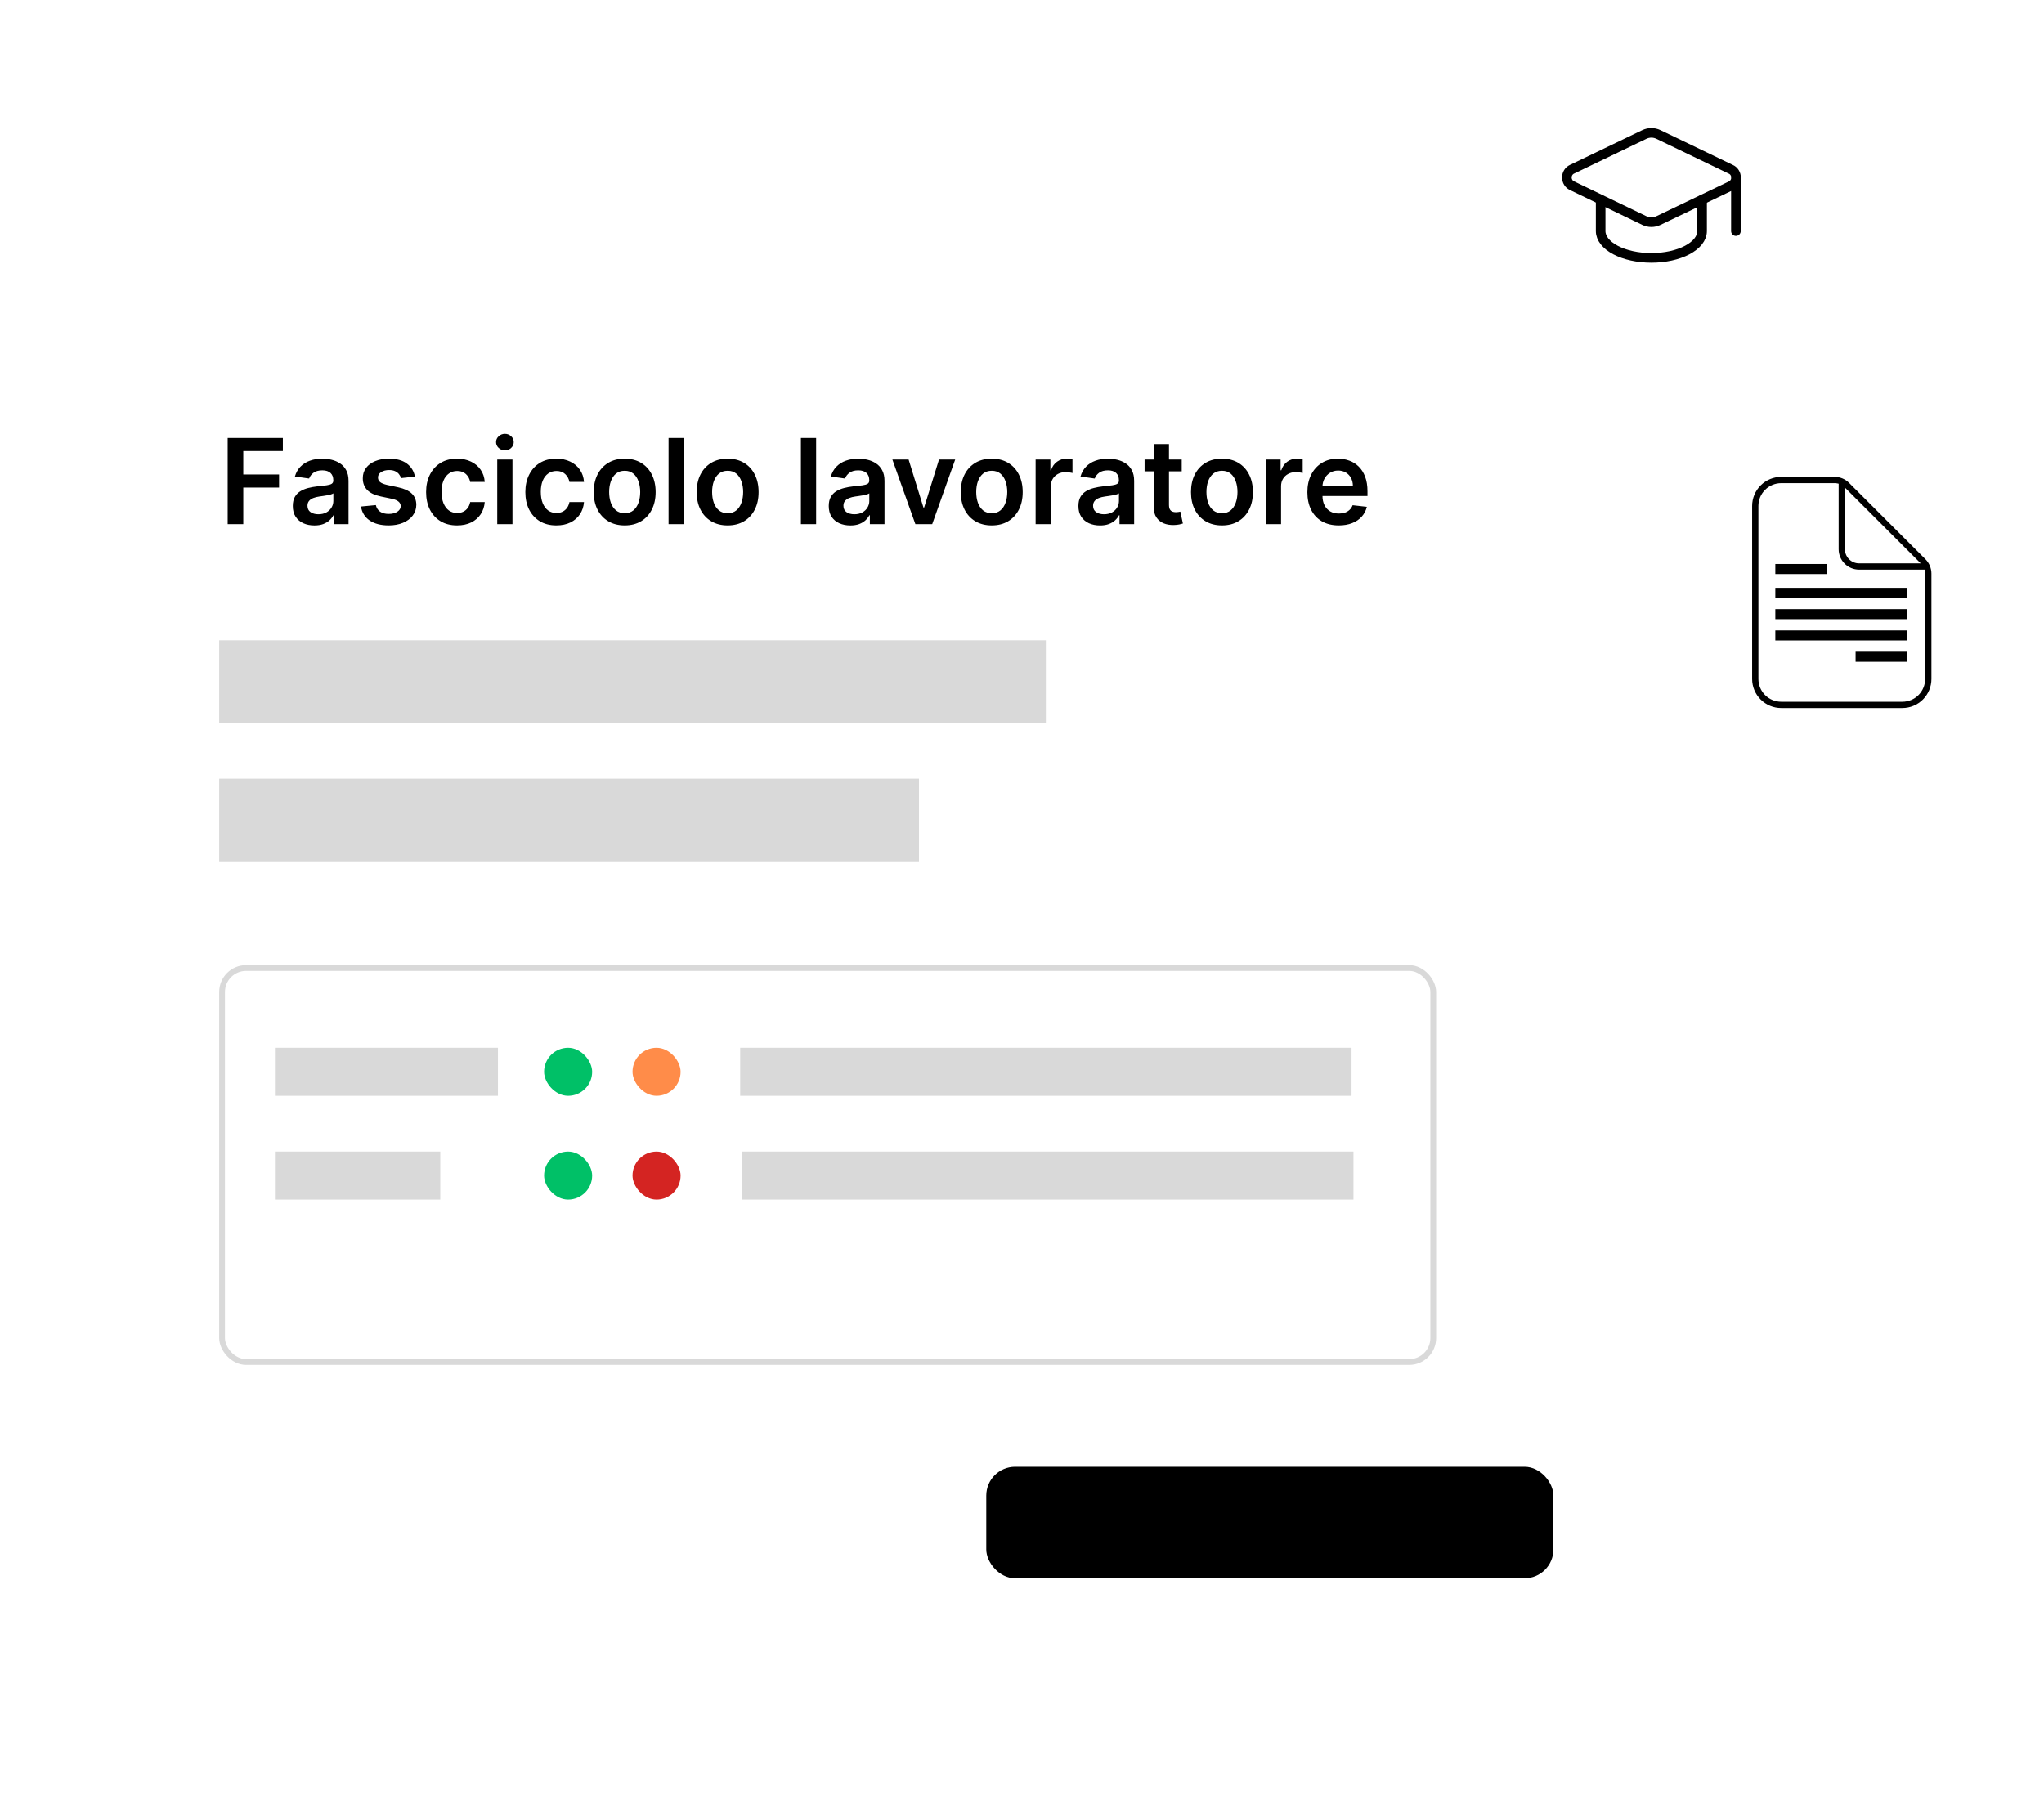 <svg width="316" height="279" viewBox="0 0 316 279" fill="none" xmlns="http://www.w3.org/2000/svg">
<g filter="url(#filter0_d_2882_3965)">
<rect x="5.945" y="37.784" width="257.988" height="233.319" rx="21.994" fill="white"/>
</g>
<path d="M35.199 81.048V67.728H43.731V69.751H37.611V73.367H43.146V75.39H37.611V81.048H35.199ZM48.61 81.249C47.977 81.249 47.407 81.136 46.9 80.911C46.397 80.681 45.998 80.343 45.703 79.897C45.413 79.45 45.267 78.899 45.267 78.245C45.267 77.681 45.371 77.215 45.58 76.846C45.788 76.478 46.072 76.183 46.432 75.962C46.791 75.741 47.197 75.574 47.648 75.461C48.103 75.344 48.573 75.26 49.059 75.207C49.644 75.147 50.119 75.093 50.483 75.045C50.847 74.993 51.112 74.915 51.277 74.811C51.446 74.702 51.53 74.535 51.53 74.31V74.271C51.53 73.781 51.385 73.402 51.095 73.133C50.804 72.864 50.386 72.73 49.839 72.73C49.263 72.73 48.805 72.855 48.467 73.107C48.133 73.358 47.908 73.655 47.791 73.998L45.593 73.686C45.766 73.079 46.052 72.571 46.451 72.164C46.85 71.752 47.338 71.444 47.914 71.24C48.491 71.032 49.128 70.928 49.826 70.928C50.308 70.928 50.787 70.985 51.264 71.097C51.741 71.21 52.176 71.396 52.571 71.657C52.965 71.912 53.282 72.261 53.52 72.704C53.763 73.146 53.885 73.699 53.885 74.362V81.048H51.621V79.675H51.543C51.4 79.953 51.199 80.213 50.938 80.456C50.683 80.694 50.36 80.887 49.969 81.035C49.584 81.178 49.131 81.249 48.61 81.249ZM49.222 79.519C49.694 79.519 50.104 79.426 50.451 79.24C50.798 79.049 51.064 78.797 51.251 78.485C51.441 78.173 51.537 77.833 51.537 77.464V76.287C51.463 76.348 51.337 76.404 51.16 76.456C50.986 76.508 50.791 76.554 50.574 76.593C50.358 76.632 50.143 76.666 49.931 76.697C49.718 76.727 49.534 76.753 49.378 76.775C49.026 76.823 48.712 76.901 48.435 77.009C48.157 77.117 47.938 77.269 47.778 77.464C47.617 77.655 47.537 77.902 47.537 78.206C47.537 78.639 47.696 78.966 48.012 79.188C48.328 79.409 48.732 79.519 49.222 79.519ZM64.147 73.699L62.001 73.933C61.94 73.716 61.834 73.512 61.682 73.322C61.535 73.131 61.335 72.977 61.084 72.86C60.833 72.743 60.525 72.684 60.16 72.684C59.67 72.684 59.259 72.79 58.925 73.003C58.595 73.215 58.433 73.491 58.437 73.829C58.433 74.119 58.539 74.356 58.756 74.538C58.977 74.72 59.341 74.869 59.848 74.986L61.552 75.351C62.497 75.554 63.2 75.877 63.659 76.32C64.123 76.762 64.357 77.341 64.362 78.056C64.357 78.685 64.173 79.24 63.809 79.721C63.449 80.198 62.948 80.571 62.307 80.84C61.665 81.108 60.928 81.243 60.095 81.243C58.873 81.243 57.889 80.987 57.143 80.475C56.397 79.959 55.953 79.242 55.81 78.323L58.105 78.102C58.209 78.552 58.431 78.893 58.769 79.123C59.107 79.352 59.547 79.467 60.089 79.467C60.648 79.467 61.097 79.352 61.435 79.123C61.778 78.893 61.949 78.609 61.949 78.271C61.949 77.984 61.838 77.748 61.617 77.562C61.401 77.375 61.062 77.232 60.603 77.132L58.899 76.775C57.941 76.575 57.232 76.239 56.772 75.767C56.313 75.29 56.085 74.687 56.089 73.959C56.085 73.343 56.252 72.81 56.59 72.359C56.933 71.904 57.407 71.552 58.014 71.305C58.626 71.054 59.33 70.928 60.128 70.928C61.299 70.928 62.22 71.177 62.892 71.676C63.568 72.175 63.987 72.849 64.147 73.699ZM70.66 81.243C69.663 81.243 68.807 81.024 68.091 80.586C67.38 80.148 66.832 79.543 66.446 78.771C66.064 77.995 65.874 77.102 65.874 76.092C65.874 75.077 66.069 74.182 66.459 73.406C66.849 72.626 67.4 72.019 68.111 71.585C68.826 71.147 69.672 70.928 70.647 70.928C71.458 70.928 72.176 71.078 72.8 71.377C73.429 71.672 73.929 72.09 74.302 72.632C74.675 73.17 74.888 73.798 74.94 74.518H72.689C72.598 74.037 72.382 73.636 72.039 73.315C71.701 72.99 71.248 72.827 70.68 72.827C70.199 72.827 69.776 72.957 69.412 73.217C69.047 73.473 68.763 73.842 68.56 74.323C68.36 74.804 68.26 75.381 68.26 76.053C68.26 76.734 68.36 77.319 68.56 77.809C68.759 78.294 69.039 78.669 69.399 78.934C69.763 79.194 70.19 79.324 70.68 79.324C71.027 79.324 71.337 79.259 71.61 79.129C71.887 78.995 72.119 78.802 72.306 78.55C72.492 78.299 72.62 77.993 72.689 77.633H74.94C74.883 78.34 74.675 78.966 74.315 79.513C73.955 80.055 73.466 80.48 72.846 80.787C72.225 81.091 71.497 81.243 70.66 81.243ZM76.873 81.048V71.058H79.227V81.048H76.873ZM78.056 69.641C77.683 69.641 77.363 69.517 77.094 69.27C76.825 69.018 76.691 68.717 76.691 68.366C76.691 68.01 76.825 67.709 77.094 67.462C77.363 67.21 77.683 67.085 78.056 67.085C78.434 67.085 78.754 67.21 79.019 67.462C79.288 67.709 79.422 68.01 79.422 68.366C79.422 68.717 79.288 69.018 79.019 69.27C78.754 69.517 78.434 69.641 78.056 69.641ZM86.005 81.243C85.008 81.243 84.152 81.024 83.436 80.586C82.725 80.148 82.177 79.543 81.791 78.771C81.409 77.995 81.219 77.102 81.219 76.092C81.219 75.077 81.414 74.182 81.804 73.406C82.194 72.626 82.745 72.019 83.456 71.585C84.171 71.147 85.017 70.928 85.992 70.928C86.803 70.928 87.521 71.078 88.145 71.377C88.774 71.672 89.274 72.09 89.647 72.632C90.02 73.17 90.233 73.798 90.285 74.518H88.034C87.943 74.037 87.727 73.636 87.384 73.315C87.046 72.99 86.593 72.827 86.025 72.827C85.543 72.827 85.121 72.957 84.757 73.217C84.392 73.473 84.108 73.842 83.905 74.323C83.705 74.804 83.606 75.381 83.606 76.053C83.606 76.734 83.705 77.319 83.905 77.809C84.104 78.294 84.384 78.669 84.744 78.934C85.108 79.194 85.535 79.324 86.025 79.324C86.372 79.324 86.682 79.259 86.955 79.129C87.232 78.995 87.464 78.802 87.651 78.55C87.837 78.299 87.965 77.993 88.034 77.633H90.285C90.228 78.34 90.02 78.966 89.66 79.513C89.3 80.055 88.811 80.48 88.191 80.787C87.57 81.091 86.842 81.243 86.005 81.243ZM96.575 81.243C95.6 81.243 94.754 81.028 94.039 80.599C93.323 80.17 92.768 79.569 92.374 78.797C91.984 78.026 91.788 77.124 91.788 76.092C91.788 75.06 91.984 74.156 92.374 73.38C92.768 72.604 93.323 72.001 94.039 71.572C94.754 71.143 95.6 70.928 96.575 70.928C97.551 70.928 98.396 71.143 99.111 71.572C99.827 72.001 100.38 72.604 100.77 73.38C101.164 74.156 101.362 75.06 101.362 76.092C101.362 77.124 101.164 78.026 100.77 78.797C100.38 79.569 99.827 80.17 99.111 80.599C98.396 81.028 97.551 81.243 96.575 81.243ZM96.588 79.357C97.117 79.357 97.559 79.212 97.915 78.921C98.27 78.626 98.535 78.232 98.708 77.737C98.886 77.243 98.975 76.692 98.975 76.085C98.975 75.474 98.886 74.921 98.708 74.427C98.535 73.928 98.27 73.532 97.915 73.237C97.559 72.942 97.117 72.795 96.588 72.795C96.046 72.795 95.595 72.942 95.235 73.237C94.88 73.532 94.613 73.928 94.435 74.427C94.262 74.921 94.175 75.474 94.175 76.085C94.175 76.692 94.262 77.243 94.435 77.737C94.613 78.232 94.88 78.626 95.235 78.921C95.595 79.212 96.046 79.357 96.588 79.357ZM105.714 67.728V81.048H103.36V67.728H105.714ZM112.492 81.243C111.517 81.243 110.671 81.028 109.956 80.599C109.241 80.17 108.686 79.569 108.291 78.797C107.901 78.026 107.706 77.124 107.706 76.092C107.706 75.06 107.901 74.156 108.291 73.38C108.686 72.604 109.241 72.001 109.956 71.572C110.671 71.143 111.517 70.928 112.492 70.928C113.468 70.928 114.313 71.143 115.029 71.572C115.744 72.001 116.297 72.604 116.687 73.38C117.082 74.156 117.279 75.06 117.279 76.092C117.279 77.124 117.082 78.026 116.687 78.797C116.297 79.569 115.744 80.17 115.029 80.599C114.313 81.028 113.468 81.243 112.492 81.243ZM112.505 79.357C113.034 79.357 113.477 79.212 113.832 78.921C114.188 78.626 114.452 78.232 114.625 77.737C114.803 77.243 114.892 76.692 114.892 76.085C114.892 75.474 114.803 74.921 114.625 74.427C114.452 73.928 114.188 73.532 113.832 73.237C113.477 72.942 113.034 72.795 112.505 72.795C111.963 72.795 111.512 72.942 111.153 73.237C110.797 73.532 110.53 73.928 110.353 74.427C110.179 74.921 110.093 75.474 110.093 76.085C110.093 76.692 110.179 77.243 110.353 77.737C110.53 78.232 110.797 78.626 111.153 78.921C111.512 79.212 111.963 79.357 112.505 79.357ZM126.174 67.728V81.048H123.82V67.728H126.174ZM131.47 81.249C130.836 81.249 130.266 81.136 129.759 80.911C129.256 80.681 128.857 80.343 128.562 79.897C128.272 79.45 128.127 78.899 128.127 78.245C128.127 77.681 128.231 77.215 128.439 76.846C128.647 76.478 128.931 76.183 129.291 75.962C129.651 75.741 130.056 75.574 130.507 75.461C130.962 75.344 131.433 75.26 131.918 75.207C132.504 75.147 132.978 75.093 133.343 75.045C133.707 74.993 133.971 74.915 134.136 74.811C134.305 74.702 134.39 74.535 134.39 74.31V74.271C134.39 73.781 134.244 73.402 133.954 73.133C133.663 72.864 133.245 72.73 132.699 72.73C132.122 72.73 131.665 72.855 131.326 73.107C130.993 73.358 130.767 73.655 130.65 73.998L128.452 73.686C128.625 73.079 128.911 72.571 129.31 72.164C129.709 71.752 130.197 71.444 130.774 71.24C131.35 71.032 131.988 70.928 132.686 70.928C133.167 70.928 133.646 70.985 134.123 71.097C134.6 71.21 135.036 71.396 135.43 71.657C135.825 71.912 136.141 72.261 136.38 72.704C136.622 73.146 136.744 73.699 136.744 74.362V81.048H134.481V79.675H134.403C134.259 79.953 134.058 80.213 133.798 80.456C133.542 80.694 133.219 80.887 132.829 81.035C132.443 81.178 131.99 81.249 131.47 81.249ZM132.081 79.519C132.553 79.519 132.963 79.426 133.31 79.24C133.657 79.049 133.923 78.797 134.11 78.485C134.301 78.173 134.396 77.833 134.396 77.464V76.287C134.322 76.348 134.197 76.404 134.019 76.456C133.845 76.508 133.65 76.554 133.434 76.593C133.217 76.632 133.002 76.666 132.79 76.697C132.577 76.727 132.393 76.753 132.237 76.775C131.886 76.823 131.571 76.901 131.294 77.009C131.016 77.117 130.797 77.269 130.637 77.464C130.477 77.655 130.396 77.902 130.396 78.206C130.396 78.639 130.555 78.966 130.871 79.188C131.188 79.409 131.591 79.519 132.081 79.519ZM147.676 71.058L144.119 81.048H141.517L137.96 71.058H140.47L142.766 78.479H142.87L145.172 71.058H147.676ZM153.323 81.243C152.347 81.243 151.502 81.028 150.786 80.599C150.071 80.17 149.516 79.569 149.122 78.797C148.731 78.026 148.536 77.124 148.536 76.092C148.536 75.06 148.731 74.156 149.122 73.38C149.516 72.604 150.071 72.001 150.786 71.572C151.502 71.143 152.347 70.928 153.323 70.928C154.298 70.928 155.144 71.143 155.859 71.572C156.575 72.001 157.127 72.604 157.518 73.38C157.912 74.156 158.109 75.06 158.109 76.092C158.109 77.124 157.912 78.026 157.518 78.797C157.127 79.569 156.575 80.17 155.859 80.599C155.144 81.028 154.298 81.243 153.323 81.243ZM153.336 79.357C153.865 79.357 154.307 79.212 154.663 78.921C155.018 78.626 155.283 78.232 155.456 77.737C155.634 77.243 155.723 76.692 155.723 76.085C155.723 75.474 155.634 74.921 155.456 74.427C155.283 73.928 155.018 73.532 154.663 73.237C154.307 72.942 153.865 72.795 153.336 72.795C152.794 72.795 152.343 72.942 151.983 73.237C151.628 73.532 151.361 73.928 151.183 74.427C151.01 74.921 150.923 75.474 150.923 76.085C150.923 76.692 151.01 77.243 151.183 77.737C151.361 78.232 151.628 78.626 151.983 78.921C152.343 79.212 152.794 79.357 153.336 79.357ZM160.108 81.048V71.058H162.39V72.723H162.494C162.676 72.147 162.989 71.702 163.431 71.39C163.877 71.073 164.387 70.915 164.959 70.915C165.089 70.915 165.234 70.922 165.395 70.935C165.56 70.943 165.696 70.959 165.805 70.98V73.146C165.705 73.111 165.547 73.081 165.33 73.055C165.117 73.025 164.911 73.009 164.712 73.009C164.283 73.009 163.897 73.103 163.554 73.289C163.216 73.471 162.95 73.725 162.754 74.05C162.559 74.375 162.462 74.75 162.462 75.175V81.048H160.108ZM170.064 81.249C169.431 81.249 168.861 81.136 168.354 80.911C167.851 80.681 167.452 80.343 167.157 79.897C166.867 79.45 166.722 78.899 166.722 78.245C166.722 77.681 166.826 77.215 167.034 76.846C167.242 76.478 167.526 76.183 167.886 75.962C168.246 75.741 168.651 75.574 169.102 75.461C169.557 75.344 170.028 75.26 170.513 75.207C171.098 75.147 171.573 75.093 171.937 75.045C172.302 74.993 172.566 74.915 172.731 74.811C172.9 74.702 172.984 74.535 172.984 74.31V74.271C172.984 73.781 172.839 73.402 172.549 73.133C172.258 72.864 171.84 72.73 171.294 72.73C170.717 72.73 170.26 72.855 169.921 73.107C169.587 73.358 169.362 73.655 169.245 73.998L167.047 73.686C167.22 73.079 167.506 72.571 167.905 72.164C168.304 71.752 168.792 71.444 169.369 71.24C169.945 71.032 170.583 70.928 171.281 70.928C171.762 70.928 172.241 70.985 172.718 71.097C173.195 71.21 173.63 71.396 174.025 71.657C174.42 71.912 174.736 72.261 174.975 72.704C175.217 73.146 175.339 73.699 175.339 74.362V81.048H173.076V79.675H172.997C172.854 79.953 172.653 80.213 172.393 80.456C172.137 80.694 171.814 80.887 171.424 81.035C171.038 81.178 170.585 81.249 170.064 81.249ZM170.676 79.519C171.148 79.519 171.558 79.426 171.905 79.24C172.252 79.049 172.518 78.797 172.705 78.485C172.896 78.173 172.991 77.833 172.991 77.464V76.287C172.917 76.348 172.792 76.404 172.614 76.456C172.44 76.508 172.245 76.554 172.028 76.593C171.812 76.632 171.597 76.666 171.385 76.697C171.172 76.727 170.988 76.753 170.832 76.775C170.481 76.823 170.166 76.901 169.889 77.009C169.611 77.117 169.392 77.269 169.232 77.464C169.072 77.655 168.991 77.902 168.991 78.206C168.991 78.639 169.15 78.966 169.466 79.188C169.783 79.409 170.186 79.519 170.676 79.519ZM182.694 71.058V72.879H176.952V71.058H182.694ZM178.369 68.665H180.724V78.043C180.724 78.359 180.771 78.602 180.867 78.771C180.966 78.936 181.096 79.049 181.257 79.11C181.417 79.17 181.595 79.201 181.79 79.201C181.938 79.201 182.072 79.19 182.193 79.168C182.319 79.146 182.415 79.127 182.48 79.11L182.876 80.95C182.751 80.993 182.571 81.041 182.336 81.093C182.107 81.145 181.825 81.175 181.491 81.184C180.901 81.201 180.37 81.113 179.898 80.918C179.425 80.718 179.05 80.41 178.773 79.994C178.499 79.578 178.365 79.058 178.369 78.433V68.665ZM188.913 81.243C187.938 81.243 187.092 81.028 186.377 80.599C185.661 80.17 185.106 79.569 184.712 78.797C184.322 78.026 184.127 77.124 184.127 76.092C184.127 75.06 184.322 74.156 184.712 73.38C185.106 72.604 185.661 72.001 186.377 71.572C187.092 71.143 187.938 70.928 188.913 70.928C189.889 70.928 190.734 71.143 191.449 71.572C192.165 72.001 192.718 72.604 193.108 73.38C193.502 74.156 193.7 75.06 193.7 76.092C193.7 77.124 193.502 78.026 193.108 78.797C192.718 79.569 192.165 80.17 191.449 80.599C190.734 81.028 189.889 81.243 188.913 81.243ZM188.926 79.357C189.455 79.357 189.897 79.212 190.253 78.921C190.608 78.626 190.873 78.232 191.046 77.737C191.224 77.243 191.313 76.692 191.313 76.085C191.313 75.474 191.224 74.921 191.046 74.427C190.873 73.928 190.608 73.532 190.253 73.237C189.897 72.942 189.455 72.795 188.926 72.795C188.384 72.795 187.933 72.942 187.573 73.237C187.218 73.532 186.951 73.928 186.773 74.427C186.6 74.921 186.513 75.474 186.513 76.085C186.513 76.692 186.6 77.243 186.773 77.737C186.951 78.232 187.218 78.626 187.573 78.921C187.933 79.212 188.384 79.357 188.926 79.357ZM195.698 81.048V71.058H197.981V72.723H198.085C198.267 72.147 198.579 71.702 199.021 71.39C199.468 71.073 199.977 70.915 200.549 70.915C200.68 70.915 200.825 70.922 200.985 70.935C201.15 70.943 201.287 70.959 201.395 70.98V73.146C201.295 73.111 201.137 73.081 200.92 73.055C200.708 73.025 200.502 73.009 200.302 73.009C199.873 73.009 199.487 73.103 199.145 73.289C198.807 73.471 198.54 73.725 198.345 74.05C198.15 74.375 198.052 74.75 198.052 75.175V81.048H195.698ZM206.97 81.243C205.969 81.243 205.104 81.035 204.375 80.618C203.651 80.198 203.094 79.604 202.704 78.836C202.314 78.065 202.118 77.156 202.118 76.112C202.118 75.084 202.314 74.182 202.704 73.406C203.098 72.626 203.649 72.019 204.356 71.585C205.062 71.147 205.893 70.928 206.846 70.928C207.462 70.928 208.043 71.028 208.589 71.227C209.14 71.422 209.626 71.726 210.046 72.138C210.471 72.55 210.805 73.074 211.048 73.712C211.291 74.345 211.412 75.099 211.412 75.975V76.697H203.224V75.11H209.155C209.151 74.659 209.053 74.258 208.863 73.907C208.672 73.551 208.405 73.272 208.063 73.068C207.724 72.864 207.33 72.762 206.879 72.762C206.398 72.762 205.975 72.879 205.611 73.113C205.247 73.343 204.963 73.647 204.759 74.024C204.559 74.397 204.458 74.806 204.453 75.253V76.638C204.453 77.219 204.559 77.718 204.772 78.134C204.984 78.546 205.281 78.862 205.663 79.084C206.044 79.3 206.491 79.409 207.003 79.409C207.345 79.409 207.655 79.361 207.933 79.266C208.21 79.166 208.451 79.021 208.654 78.83C208.858 78.639 209.012 78.403 209.116 78.121L211.314 78.368C211.176 78.949 210.911 79.456 210.521 79.89C210.135 80.319 209.641 80.653 209.038 80.891C208.435 81.126 207.746 81.243 206.97 81.243Z" fill="black"/>
<rect x="33.885" y="99.011" width="127.805" height="12.78" fill="#D9D9D9"/>
<rect x="33.885" y="120.411" width="108.189" height="12.78" fill="#D9D9D9"/>
<rect x="114.432" y="162.022" width="94.516" height="7.431" fill="#D9D9D9"/>
<rect x="42.504" y="162.022" width="34.478" height="7.431" fill="#D9D9D9"/>
<rect x="42.504" y="178.072" width="25.561" height="7.431" fill="#D9D9D9"/>
<rect x="114.729" y="178.072" width="94.516" height="7.431" fill="#D9D9D9"/>
<rect x="34.331" y="149.688" width="187.249" height="60.93" rx="3.715" stroke="#D9D9D9" stroke-width="0.892"/>
<rect x="152.477" y="226.817" width="87.68" height="17.239" rx="4.458" fill="black"/>
<rect x="84.115" y="162.022" width="7.431" height="7.431" rx="3.715" fill="#00C067"/>
<rect x="84.115" y="178.072" width="7.431" height="7.431" rx="3.715" fill="#00C067"/>
<rect x="97.787" y="162.022" width="7.431" height="7.431" rx="3.715" fill="#FF8C49"/>
<rect x="97.787" y="178.072" width="7.431" height="7.431" rx="3.715" fill="#D42422"/>
<g filter="url(#filter1_d_2882_3965)">
<rect x="229.158" y="3.901" width="52.363" height="52.63" rx="6.412" fill="white"/>
</g>
<g filter="url(#filter2_d_2882_3965)">
<rect x="258.582" y="64.534" width="52.363" height="52.63" rx="6.412" fill="white"/>
</g>
<g filter="url(#filter3_d_2882_3965)">
<path d="M298.113 87.933V104.213C298.113 105.277 297.69 106.298 296.938 107.05C296.185 107.803 295.165 108.225 294.101 108.225H275.376C274.312 108.225 273.291 107.803 272.539 107.05C271.786 106.298 271.363 105.277 271.363 104.213V77.463C271.363 76.399 271.786 75.378 272.539 74.626C273.291 73.873 274.312 73.45 275.376 73.45H283.631C284.34 73.451 285.02 73.732 285.522 74.234L297.33 86.042C297.831 86.544 298.113 87.224 298.113 87.933Z" stroke="black" stroke-width="0.969" stroke-linejoin="round"/>
<path d="M284.738 74.119V84.15C284.738 84.86 285.02 85.54 285.522 86.042C286.023 86.543 286.704 86.825 287.413 86.825H297.444" stroke="black" stroke-width="0.969" stroke-linecap="round" stroke-linejoin="round"/>
</g>
<rect x="274.465" y="90.896" width="20.353" height="1.551" fill="black"/>
<rect x="274.465" y="94.191" width="20.353" height="1.551" fill="black"/>
<rect x="274.465" y="97.486" width="20.353" height="1.551" fill="black"/>
<rect x="286.873" y="100.782" width="7.947" height="1.551" fill="black"/>
<rect x="274.465" y="87.213" width="7.947" height="1.551" fill="black"/>
<path d="M268.37 27.451V35.737M267.612 28.724C267.846 28.615 268.045 28.436 268.183 28.209C268.322 27.982 268.394 27.716 268.392 27.446C268.389 27.176 268.311 26.913 268.169 26.689C268.026 26.464 267.824 26.29 267.588 26.186L256.387 20.794C256.047 20.63 255.677 20.545 255.303 20.545C254.928 20.545 254.558 20.63 254.218 20.794L243.019 26.18C242.786 26.288 242.588 26.465 242.449 26.689C242.31 26.914 242.236 27.177 242.236 27.445C242.236 27.714 242.31 27.976 242.449 28.201C242.588 28.425 242.786 28.602 243.019 28.71L254.218 34.107C254.558 34.271 254.928 34.356 255.303 34.356C255.677 34.356 256.047 34.271 256.387 34.107L267.612 28.724Z" stroke="black" stroke-width="1.486" stroke-linecap="round" stroke-linejoin="round"/>
<path d="M247.459 30.902V35.736C247.459 36.835 248.285 37.889 249.755 38.665C251.226 39.442 253.22 39.879 255.3 39.879C257.379 39.879 259.373 39.442 260.844 38.665C262.314 37.889 263.14 36.835 263.14 35.736V30.902" stroke="black" stroke-width="1.486" stroke-linecap="round" stroke-linejoin="round"/>
<defs>
<filter id="filter0_d_2882_3965" x="0.001" y="33.028" width="269.877" height="245.208" filterUnits="userSpaceOnUse" color-interpolation-filters="sRGB">
<feFlood flood-opacity="0" result="BackgroundImageFix"/>
<feColorMatrix in="SourceAlpha" type="matrix" values="0 0 0 0 0 0 0 0 0 0 0 0 0 0 0 0 0 0 127 0" result="hardAlpha"/>
<feOffset dy="1.189"/>
<feGaussianBlur stdDeviation="2.972"/>
<feComposite in2="hardAlpha" operator="out"/>
<feColorMatrix type="matrix" values="0 0 0 0 0 0 0 0 0 0 0 0 0 0 0 0 0 0 0.1 0"/>
<feBlend mode="normal" in2="BackgroundImageFix" result="effect1_dropShadow_2882_3965"/>
<feBlend mode="normal" in="SourceGraphic" in2="effect1_dropShadow_2882_3965" result="shape"/>
</filter>
<filter id="filter1_d_2882_3965" x="224.189" y="1.57356e-05" width="62.301" height="62.568" filterUnits="userSpaceOnUse" color-interpolation-filters="sRGB">
<feFlood flood-opacity="0" result="BackgroundImageFix"/>
<feColorMatrix in="SourceAlpha" type="matrix" values="0 0 0 0 0 0 0 0 0 0 0 0 0 0 0 0 0 0 127 0" result="hardAlpha"/>
<feOffset dy="1.069"/>
<feGaussianBlur stdDeviation="2.485"/>
<feComposite in2="hardAlpha" operator="out"/>
<feColorMatrix type="matrix" values="0 0 0 0 0 0 0 0 0 0 0 0 0 0 0 0 0 0 0.15 0"/>
<feBlend mode="normal" in2="BackgroundImageFix" result="effect1_dropShadow_2882_3965"/>
<feBlend mode="normal" in="SourceGraphic" in2="effect1_dropShadow_2882_3965" result="shape"/>
</filter>
<filter id="filter2_d_2882_3965" x="253.613" y="60.633" width="62.301" height="62.568" filterUnits="userSpaceOnUse" color-interpolation-filters="sRGB">
<feFlood flood-opacity="0" result="BackgroundImageFix"/>
<feColorMatrix in="SourceAlpha" type="matrix" values="0 0 0 0 0 0 0 0 0 0 0 0 0 0 0 0 0 0 127 0" result="hardAlpha"/>
<feOffset dy="1.069"/>
<feGaussianBlur stdDeviation="2.485"/>
<feComposite in2="hardAlpha" operator="out"/>
<feColorMatrix type="matrix" values="0 0 0 0 0 0 0 0 0 0 0 0 0 0 0 0 0 0 0.15 0"/>
<feBlend mode="normal" in2="BackgroundImageFix" result="effect1_dropShadow_2882_3965"/>
<feBlend mode="normal" in="SourceGraphic" in2="effect1_dropShadow_2882_3965" result="shape"/>
</filter>
<filter id="filter3_d_2882_3965" x="268.243" y="71.105" width="32.991" height="41.017" filterUnits="userSpaceOnUse" color-interpolation-filters="sRGB">
<feFlood flood-opacity="0" result="BackgroundImageFix"/>
<feColorMatrix in="SourceAlpha" type="matrix" values="0 0 0 0 0 0 0 0 0 0 0 0 0 0 0 0 0 0 127 0" result="hardAlpha"/>
<feOffset dy="0.775"/>
<feGaussianBlur stdDeviation="1.318"/>
<feComposite in2="hardAlpha" operator="out"/>
<feColorMatrix type="matrix" values="0 0 0 0 0 0 0 0 0 0 0 0 0 0 0 0 0 0 0.15 0"/>
<feBlend mode="normal" in2="BackgroundImageFix" result="effect1_dropShadow_2882_3965"/>
<feBlend mode="normal" in="SourceGraphic" in2="effect1_dropShadow_2882_3965" result="shape"/>
</filter>
</defs>
</svg>
